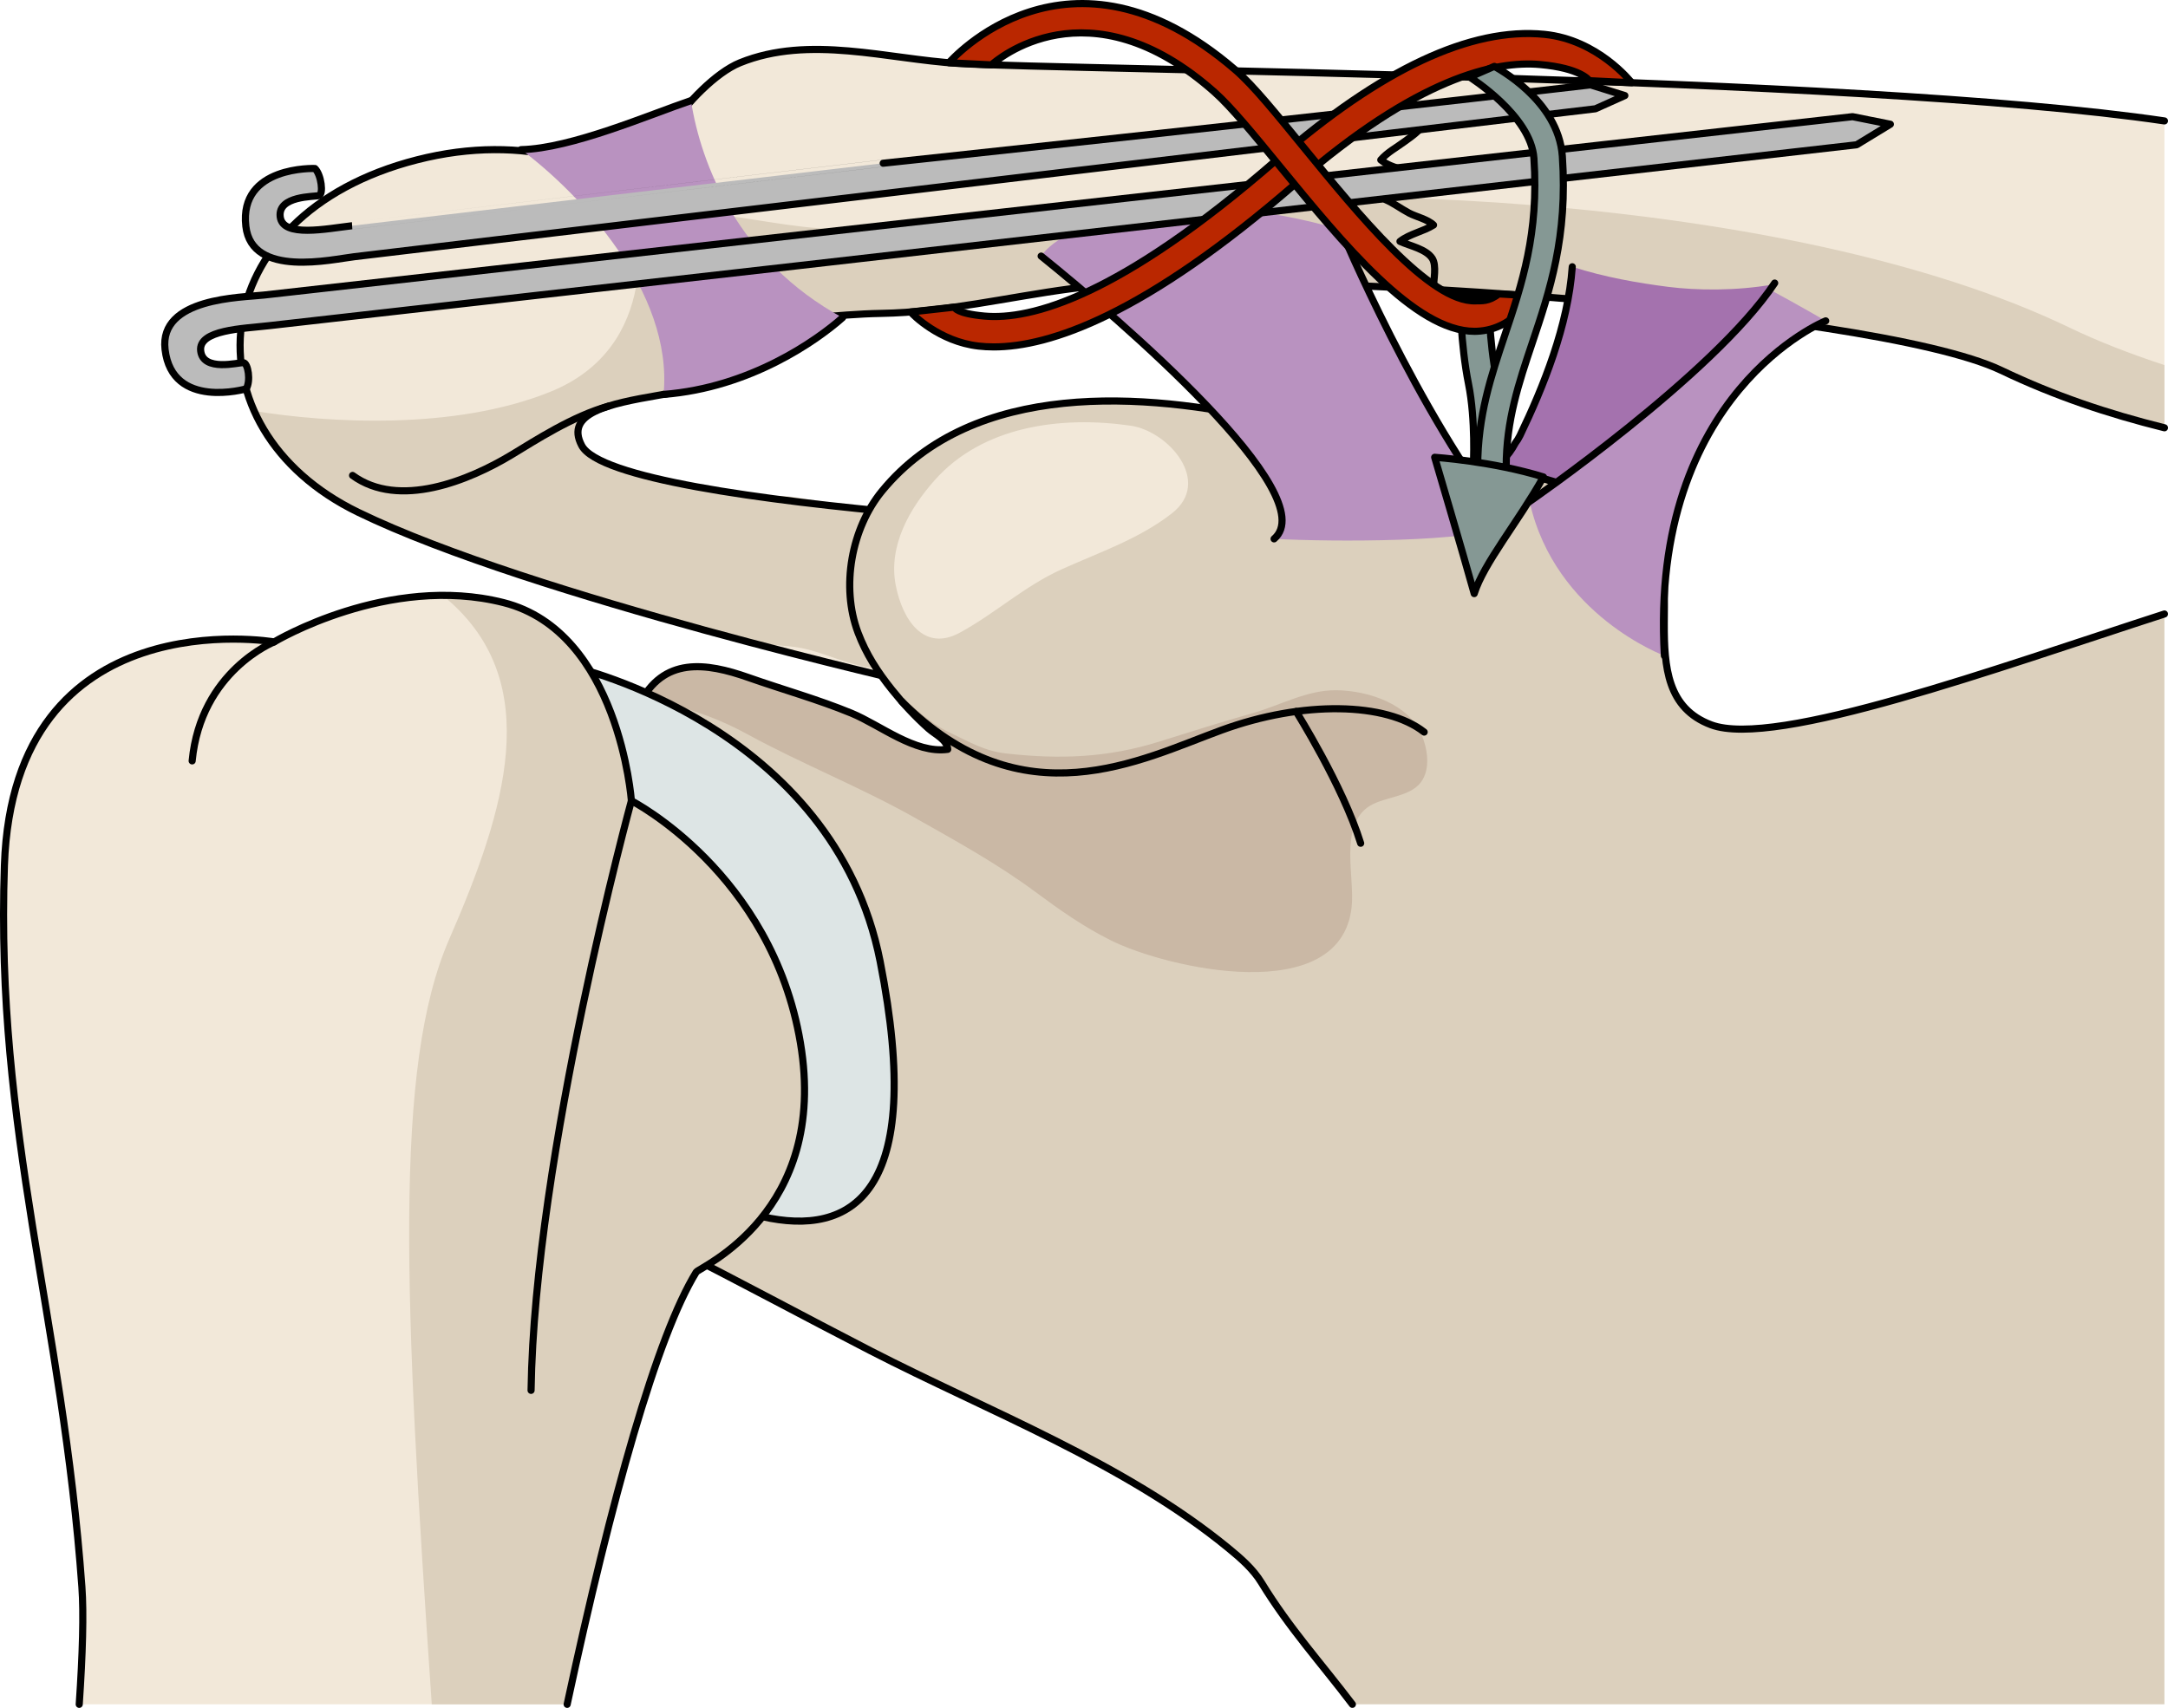 <?xml version="1.0" encoding="utf-8"?>
<!-- Generator: Adobe Illustrator 16.0.0, SVG Export Plug-In . SVG Version: 6.00 Build 0)  -->
<!DOCTYPE svg PUBLIC "-//W3C//DTD SVG 1.1//EN" "http://www.w3.org/Graphics/SVG/1.1/DTD/svg11.dtd">
<svg version="1.1" id="Layer_1" xmlns="http://www.w3.org/2000/svg" xmlns:xlink="http://www.w3.org/1999/xlink" x="0px" y="0px"
	 width="228.177px" height="179.792px" viewBox="0 0 228.177 179.792" enable-background="new 0 0 228.177 179.792"
	 xml:space="preserve">
<g>
	<g>
		
			<path fill="#859894" stroke="#000000" stroke-width="0.75" stroke-linecap="round" stroke-linejoin="round" stroke-miterlimit="10" d="
			M158.058,49.229l-2.994-0.171c0.002-0.048,0.263-4.823-0.509-8.658c-0.838-4.164-0.896-9.111-0.898-9.32l3-0.03
			c0,0.048,0.059,4.878,0.84,8.758C158.345,44.027,158.071,49.019,158.058,49.229z"/>
		<g>
			<g>
				<g>
					<path fill="#F2E8D9" d="M128.916,56.211c0,0-64.07-2.45-67.692-9.307c-3.621-6.857,18.729-3.849,19.046-10.173
						C80.587,30.408,66.66,11.018,43.9,16.823c-22.761,5.806-24.473,28.231-6.199,37.107c18.274,8.876,59.262,18.177,59.262,18.177
						S127.225,65.581,128.916,56.211z"/>
					<path fill="#DCD0BD" d="M57.927,41.241c11.563-4.674,9.773-17.511,8.169-22.015c9.226,4.89,14.367,13.638,14.173,17.505
						c-0.317,6.324-22.667,3.315-19.046,10.173c0.769,1.454,3.053,1.957,4.493,2.355c0.793,0.219,1.535,0.573,2.314,0.825
						c0.9,0.292,1.825,0.495,2.741,0.731c0.954,0.244,1.919,0.294,2.888,0.46c1.88,0.326,3.786,0.759,5.691,0.919
						c1.156,0.099,2.329-0.047,3.488,0.058c0.877,0.078,1.745,0.232,2.612,0.37c1.352,0.216,2.707,0.402,4.061,0.588
						c0.61,0.084,1.23,0.077,1.843,0.15c3.116,0.368,6.227,0.761,9.363,0.974c3.382,0.227,6.773,0.41,10.119,0.987
						c2.932,0.506,5.606,1.375,8.615,1.191c2.54-0.155,5.498-1.224,7.929-0.053c0.095,0.114,0.108,0.244,0.046,0.387
						c0.81,2.459-12.949,13.807-14.556,14.039c-3.547,0.515-7.196,1.105-10.813,0.913c-3.512-0.188-6.857-1.047-10.375-1.507
						c-2.303-0.301-4.44-1.346-6.677-1.921c-1.993-0.512-3.936-0.374-5.889-0.693c-4.764-0.779-9.603-2.604-14.227-3.973
						c-9.196-2.722-18.542-5.572-27.19-9.773c-5.407-2.626-9.052-6.444-10.93-10.663C34.497,44.517,47.786,45.34,57.927,41.241z"/>
					
						<path fill="none" stroke="#000000" stroke-width="0.75" stroke-linecap="round" stroke-linejoin="round" stroke-miterlimit="10" d="
						M64.077,42.747c-3.794,1.049-7.782,3.652-10.199,5.112c-4.532,2.738-11.888,5.752-16.771,2.191"/>
					
						<path fill="none" stroke="#000000" stroke-width="0.75" stroke-linecap="round" stroke-linejoin="round" stroke-miterlimit="10" d="
						M128.916,56.211c0,0-64.07-2.45-67.692-9.307c-3.621-6.857,18.729-3.849,19.046-10.173C80.587,30.408,66.66,11.018,43.9,16.823
						c-22.761,5.806-24.473,28.231-6.199,37.107c18.274,8.876,59.262,18.177,59.262,18.177S127.225,65.581,128.916,56.211z"/>
				</g>
				<g>
					<g>
						<path fill="#DCD0BD" d="M70.134,82.837c3.159,2.892,6.4,5.5,7.53,9.845c1.793,6.893,0.962,16.215-1.471,22.833
							c-0.229,0.618-0.441,1.267-0.672,1.909c-0.351,0.976-0.746,1.94-1.304,2.777c-1.196,1.793-2.677,1.725-4.151,3.024
							c-2.984,2.63-2.651,6.44,0.836,8.196c6.889,3.467,13.765,7.199,20.676,10.755c12.462,6.415,26.808,11.855,37.731,20.819
							c1.277,1.049,2.58,2.176,3.45,3.602c2.95,4.826,6.265,8.448,9.576,12.818h85.466V64.635
							c-17.567,5.681-40.971,14.195-47.713,11.666c-9.226-3.458-1.316-17.397-7.814-22.698c-3.492-2.85-10.625-3.967-15.077-4.526
							c-4.786-0.601-4.623-0.537-9.407-1.166c-6.555-0.861-7.689-2.155-14.115-3.624c-13.134-3-31.201-4.341-40.84,7.398
							c-3.227,3.928-4.357,10.073-2.531,14.92c0.85,2.254,2.067,4.126,3.567,6c1.169,1.461,2.451,2.842,3.851,4.091
							c0.702,0.627,1.956,1.165,2.022,2.188c-3.439,0.481-7.094-2.553-10.134-3.806c-3.541-1.459-7.237-2.486-10.848-3.758
							c-4.454-1.57-8.962-2.216-11.486,2.85C65.408,77.919,67.386,80.32,70.134,82.837z"/>
						<path fill="#CAB8A5" d="M142.256,95.493c0.338-3.115-1.256-8.268,1.612-10.456c1.569-1.198,4.433-1.026,5.68-2.692
							c1.076-1.436,0.667-3.647,0.033-5.089c-1.392-3.159-5.533-4.534-8.878-4.595c-3.108-0.056-5.943,1.588-8.875,2.417
							c-3.309,0.937-6.606,1.985-9.877,3.008c-5.411,1.693-10.46,1.86-16.013,1.238c-2.395-0.269-3.872-1.215-6.027-2.224
							c-2.358-1.104-3.846-2.957-5.912-4.348c1.137,1.405,2.373,2.737,3.723,3.942c0.702,0.627,1.956,1.165,2.022,2.188
							c-3.439,0.481-7.094-2.553-10.134-3.806c-3.541-1.459-7.237-2.486-10.848-3.758c-4.233-1.493-8.512-2.139-11.093,2.147
							c0.859,0.138,1.734,0.413,2.585,0.618c2.932,0.709,5.68,1.719,8.328,3.167c5.85,3.198,12.007,5.613,17.81,8.895
							c4.313,2.439,8.6,4.795,12.599,7.762c2.599,1.926,5.006,3.624,7.898,5.073C122.832,101.959,141.099,106.1,142.256,95.493z"/>
						
							<path fill="none" stroke="#000000" stroke-width="0.75" stroke-linecap="round" stroke-linejoin="round" stroke-miterlimit="10" d="
							M227.802,64.635c-17.567,5.681-40.971,14.195-47.713,11.666c-9.226-3.458-1.316-17.397-7.814-22.698
							c-3.492-2.85-10.625-3.967-15.077-4.526c-4.786-0.601-4.623-0.537-9.407-1.166c-6.555-0.861-7.689-2.155-14.115-3.624
							c-13.134-3-31.201-4.341-40.84,7.398c-3.227,3.928-4.357,10.073-2.531,14.92c0.85,2.254,2.067,4.126,3.567,6
							c1.169,1.461,2.451,2.842,3.851,4.091c0.702,0.627,1.956,1.165,2.022,2.188c-3.439,0.481-7.094-2.553-10.134-3.806
							c-3.541-1.459-7.237-2.486-10.848-3.758c-4.454-1.57-8.962-2.216-11.486,2.85c-1.869,3.75,0.109,6.15,2.857,8.667
							c3.159,2.892,6.4,5.5,7.53,9.845c1.793,6.893,0.962,16.215-1.471,22.833c-0.229,0.618-0.441,1.267-0.672,1.909
							c-0.351,0.976-0.746,1.94-1.304,2.777c-1.196,1.793-2.677,1.725-4.151,3.024c-2.984,2.63-2.651,6.44,0.836,8.196
							c6.889,3.467,13.765,7.199,20.676,10.755c12.462,6.415,26.808,11.855,37.731,20.819c1.277,1.049,2.58,2.176,3.45,3.602
							c2.95,4.826,6.265,8.448,9.576,12.818"/>
						<path fill="#F2E8D9" d="M123.351,54.031c-3.431,2.688-7.632,4.109-11.561,5.876c-3.973,1.786-7.031,4.667-10.785,6.703
							c-3.794,2.057-6.038-1.401-6.733-5.011c-0.792-4.12,1.44-8.047,4.089-11.036c5.062-5.72,13.301-6.812,20.639-5.75
							C122.979,45.391,127.609,50.699,123.351,54.031z"/>
					</g>
					
						<path fill="none" stroke="#000000" stroke-width="0.75" stroke-linecap="round" stroke-linejoin="round" stroke-miterlimit="10" d="
						M94.905,73.837c12.747,12.747,25.094,6.156,33.665,3.021c8.563-3.135,17.346-2.927,21.32,0.208"/>
					
						<path fill="none" stroke="#000000" stroke-width="0.75" stroke-linecap="round" stroke-linejoin="round" stroke-miterlimit="10" d="
						M136.412,74.898c0,0,4.912,7.811,6.795,13.873"/>
				</g>
				<g>
					<path fill="#DDE5E5" d="M60.399,70.223c0,0,27.355,6.249,32.234,30.984c4.877,24.741-3.121,28.974-12.396,26.875
						C70.958,125.987,34.654,68.805,60.399,70.223z"/>
					
						<path fill="none" stroke="#000000" stroke-width="0.75" stroke-linecap="round" stroke-linejoin="round" stroke-miterlimit="10" d="
						M60.399,70.223c0,0,27.355,6.249,32.234,30.984c4.877,24.741-3.121,28.974-12.396,26.875
						C70.958,125.987,34.654,68.805,60.399,70.223z"/>
				</g>
				<path fill="#F2E8D9" d="M8.339,179.417h51.353c4.685-21.789,9.444-38.782,13.587-45.507c0.303-0.481,13.982-6.198,10.962-24.133
					c-3.02-17.922-17.788-25.479-17.788-25.479s-1.289-17.769-13.436-20.855c-12.141-3.09-24.161,4.132-24.161,4.132
					S1.429,62.858,0.465,91.082c-0.967,28.23,6.104,47.53,8.155,75.989C8.82,169.846,8.701,174.076,8.339,179.417z"/>
				<path fill="#DCD0BD" d="M45.442,179.417h14.25c4.685-21.789,9.444-38.782,13.587-45.507c0.303-0.481,13.982-6.198,10.962-24.133
					c-3.02-17.922-17.788-25.479-17.788-25.479s-1.289-17.769-13.436-20.855c-2.104-0.534-4.196-0.745-6.232-0.754
					c0.118,0.155,0.216,0.294,0.344,0.446c10.174,8.793,6.102,22.101,0.147,35.742C41.413,112.34,42.535,136.767,45.442,179.417z"/>
				
					<path fill="none" stroke="#000000" stroke-width="0.75" stroke-linecap="round" stroke-linejoin="round" stroke-miterlimit="10" d="
					M59.692,179.417c4.685-21.789,9.444-38.782,13.587-45.507c0.303-0.481,13.982-6.198,10.962-24.133
					c-3.02-17.922-17.788-25.479-17.788-25.479s-1.289-17.769-13.436-20.855c-12.141-3.09-24.161,4.132-24.161,4.132
					S1.429,62.858,0.465,91.082c-0.967,28.23,6.104,47.53,8.155,75.989c0.199,2.775,0.08,7.005-0.281,12.346"/>
				
					<path fill="none" stroke="#000000" stroke-width="0.75" stroke-linecap="round" stroke-linejoin="round" stroke-miterlimit="10" d="
					M66.453,84.298c0,0-10.202,37.34-10.559,62.066"/>
				
					<path fill="none" stroke="#000000" stroke-width="0.75" stroke-linecap="round" stroke-linejoin="round" stroke-miterlimit="10" d="
					M28.856,67.575c0,0-7.726,3.059-8.631,12.525"/>
				<g>
					<path fill="#F2E8D9" d="M227.802,12.73c-32.414-4.79-115.069-5.333-126.928-6.052C93.366,6.223,85.189,3.648,77.89,6.604
						c-2.582,1.045-5.707,4.352-7.225,6.679c-1.923,2.94-2.212,6.506-1.819,9.917c0.316,2.741,1.583,8.17,4.054,9.814
						c2.451,1.631,6.296,0.899,9.054,0.723c2.401-0.153,4.79-0.405,7.188-0.575c1.202-0.086,2.407-0.151,3.619-0.172
						c6.772-0.115,13.261-1.706,19.96-2.597c18.231-2.425,84.185,2.042,97.894,8.59c5.638,2.693,11.22,4.568,17.188,6.05V12.73z"/>
					<path fill="#DCD0BD" d="M227.802,38.433c-3.675-1.209-7.032-2.518-9.982-3.941c-29.71-14.329-83.114-16.155-112.214-11.585
						c-4.674,0.734-9.345,0.548-14.001,1.064c-4.893,0.542-9.351-0.439-14.237-1.147c-2.22-0.321-2.82-1.013-4.596-2.433
						c-1.093-0.871-2.495-2.516-3.688-3.294c-0.454,1.981-0.473,4.068-0.238,6.104c0.316,2.741,1.583,8.17,4.054,9.814
						c2.451,1.631,6.296,0.899,9.054,0.723c2.401-0.153,4.79-0.405,7.188-0.575c1.202-0.086,2.407-0.151,3.619-0.172
						c2.87-0.048,5.688-0.369,8.493-0.783c3.012-1.096,6.915-1.322,9.707-1.559c0.586-0.087,1.171-0.177,1.76-0.255
						c18.231-2.425,84.185,2.042,97.894,8.59c5.638,2.693,11.22,4.568,17.188,6.05V38.433z"/>
					
						<path fill="none" stroke="#000000" stroke-width="0.75" stroke-linecap="round" stroke-linejoin="round" stroke-miterlimit="10" d="
						M227.802,12.73c-32.414-4.79-115.069-5.333-126.928-6.052C93.366,6.223,85.189,3.648,77.89,6.604
						c-2.582,1.045-5.707,4.352-7.225,6.679c-1.923,2.94-2.212,6.506-1.819,9.917c0.316,2.741,1.583,8.17,4.054,9.814
						c2.451,1.631,6.296,0.899,9.054,0.723c2.401-0.153,4.79-0.405,7.188-0.575c1.202-0.086,2.407-0.151,3.619-0.172
						c6.772-0.115,13.261-1.706,19.96-2.597c18.231-2.425,84.185,2.042,97.894,8.59c5.638,2.693,11.22,4.568,17.188,6.05"/>
				</g>
				<g>
					<path fill="#B992C0" d="M141.114,24.178c0,0,8.148,19.461,17.499,31.138c-3.74,1.805-18.373,1.73-24.518,1.412
						c5.344-4.564-16.247-23.108-24.517-29.769C111.994,23.379,124.125,19.19,141.114,24.178z"/>
					
						<path fill="none" stroke="#000000" stroke-width="0.75" stroke-linecap="round" stroke-linejoin="round" stroke-miterlimit="10" d="
						M134.095,56.728c5.344-4.564-16.247-23.108-24.517-29.769"/>
					
						<path fill="none" stroke="#000000" stroke-width="0.75" stroke-linecap="round" stroke-linejoin="round" stroke-miterlimit="10" d="
						M158.613,55.316c-9.351-11.677-17.499-31.138-17.499-31.138"/>
				</g>
				
					<path fill="none" stroke="#000000" stroke-width="0.75" stroke-linecap="round" stroke-linejoin="round" stroke-miterlimit="10" d="
					M170.49,59.949c0,0,3.322-8.925-15.333-10.98"/>
				<path fill="#B992C0" d="M88.675,33.442C77.64,27.421,73.771,17.28,72.72,10.592c-4.306,1.453-12.583,5.045-17.873,5.16
					c5.97,4.433,16.051,14.903,14.99,25.769C78.972,40.808,85.96,35.846,88.675,33.442z"/>
				
					<path fill="none" stroke="#000000" stroke-width="0.75" stroke-linecap="round" stroke-linejoin="round" stroke-miterlimit="10" d="
					M69.837,41.521c9.135-0.713,16.123-5.675,18.838-8.078"/>
				
					<path fill="none" stroke="#000000" stroke-width="0.75" stroke-linecap="round" stroke-linejoin="round" stroke-miterlimit="10" d="
					M72.72,10.592c-4.306,1.453-12.583,5.045-17.873,5.16"/>
				<g>
					<g>
						<g>
							<path fill="#A472AE" d="M175.535,30.192c-3.037-0.389-6.675-1.008-10.058-2.109c-0.433,6.194-3.042,12.651-5.499,17.763
								c-0.145,0.299-0.309,0.559-0.488,0.788c-0.188,0.349-0.391,0.688-0.621,0.997c-0.444,0.594-1.074,1.232-1.724,1.604
								c0,0,3.512,0.061,6.938,1.25c4.01-2.879,8.014-5.777,11.773-8.966c2.109-1.79,4.143-3.671,6.056-5.69
								c1.5-1.583,2.942-3.23,4.157-5.045c0.178-0.267,0.334-0.545,0.485-0.828C182.715,30.624,178.629,30.588,175.535,30.192z"/>
							<path fill="#B992C0" d="M161,52.863c0,0,19.863-13.847,25.257-22.382c2.726,1.465,5.894,3.298,5.894,3.298
								s-18.584,7.5-16.979,35.248C175.172,69.027,163.683,64.78,161,52.863z"/>
						</g>
						
							<path fill="none" stroke="#000000" stroke-width="0.75" stroke-linecap="round" stroke-linejoin="round" stroke-miterlimit="10" d="
							M160.733,52.977c0,0,19.579-13.472,26.049-23.178"/>
						
							<path fill="none" stroke="#000000" stroke-width="0.75" stroke-linecap="round" stroke-linejoin="round" stroke-miterlimit="10" d="
							M192.151,33.779c0,0-18.584,7.5-16.979,35.248"/>
					</g>
					
						<path fill="none" stroke="#000000" stroke-width="0.75" stroke-linecap="round" stroke-linejoin="round" stroke-miterlimit="10" d="
						M165.477,28.083c-0.433,6.194-3.042,12.651-5.499,17.763c-0.145,0.299-0.309,0.559-0.488,0.788
						c-0.188,0.349-0.391,0.688-0.621,0.997c-0.444,0.594-1.074,1.232-1.724,1.604"/>
				</g>
			</g>
			
				<path fill="none" stroke="#000000" stroke-width="0.75" stroke-linecap="round" stroke-linejoin="round" stroke-miterlimit="10" d="
				M150.87,30.355c-0.001-0.876,0.36-2.403-0.136-3.161c-0.646-0.983-2.383-1.318-3.391-1.783c1.044-0.809,2.443-1.036,3.534-1.723
				c-0.612-0.604-1.831-0.863-2.582-1.263c-0.817-0.434-1.635-1.048-2.455-1.399c1.528-0.641,3.178-1.677,4.378-2.817
				c-1.449-0.043-3.761-0.446-4.895-1.374c0.695-0.806,1.685-1.321,2.526-1.948c0.488-0.363,1.778-1.212,1.907-1.838
				c-1.446-0.167-2.85-0.585-4.258-0.906c0.877-1.222,1.763-2.255,2.421-3.621"/>
			
				<path fill="#BBBBBB" stroke="#000000" stroke-width="0.75" stroke-linecap="round" stroke-linejoin="round" stroke-miterlimit="10" d="
				M25.906,40.933c0,0-7.792,2.25-8.534-4.149c-0.637-5.477,8.073-5.455,10.401-5.724c2.327-0.271,167.206-18.778,167.206-18.778
				l3.979,0.796l-3.55,2.163L84.199,27.949c0,0-53.182,6.022-55.901,6.338c-2.719,0.314-7.437,0.424-7.177,2.652
				c0.258,2.228,3.98,1.212,4.487,1.237C26.111,38.201,26.417,40.132,25.906,40.933z"/>
			
				<path fill="#BBBBBB" stroke="#000000" stroke-width="0.75" stroke-linecap="round" stroke-linejoin="round" stroke-miterlimit="10" d="
				M167.399,8.934c-32.953,3.852-74.444,8.247-74.444,8.247S39.8,23.447,37.082,23.76c-2.721,0.315-7.338,1.284-7.592-0.944
				c-0.257-2.23,3.601-2.089,4.085-2.229c0.484-0.138,0.249-2.188-0.431-2.849c0,0-8.007-0.317-7.27,6.083
				c0.629,5.478,9.106,3.469,11.432,3.201c1.513-0.174,130.606-15.569,130.606-15.569l3.1-1.392L167.399,8.934z"/>
			
				<path fill="#BA2700" stroke="#000000" stroke-width="0.75" stroke-linecap="round" stroke-linejoin="round" stroke-miterlimit="10" d="
				M104.596,36.52c-0.572,0-1.106-0.032-1.603-0.089c-4.152-0.475-6.964-3.342-7.141-3.588l4.581-0.509
				c0.044,0.056,0.253,0.674,3.165,0.938c4.907,0.448,14.222-2.048,30.746-16.432c10.976-9.554,20.466-13.997,28.209-13.223
				c5.59,0.563,9.069,4.955,9.174,5.091l-4.451-0.214c-0.064-0.08-0.949-1.322-5.19-1.701c-4.676-0.427-12.929,1.403-25.638,12.465
				C120.402,33.225,110.43,36.52,104.596,36.52z"/>
			
				<path fill="#BA2700" stroke="#000000" stroke-width="0.75" stroke-linecap="round" stroke-linejoin="round" stroke-miterlimit="10" d="
				M155.19,34.879c-6.28,0-13.819-9.213-20.481-17.355c-2.633-3.218-5.12-6.257-6.857-7.802
				c-13.336-11.855-23.034-3.31-23.505-2.894l-4.479-0.222c0.135-0.122,12.508-14.423,30.112,0.719
				c1.957,1.683,4.375,4.705,7.21,8.168c5.646,6.899,13.312,16.368,18.112,16.178c0.623-0.022,1.373,0.106,2.435-0.73l2.811,0.165
				l0.116,0.809c-1.327,1.883-3.229,2.886-5.245,2.959C155.341,34.877,155.266,34.879,155.19,34.879z"/>
		</g>
		
			<path fill="#859894" stroke="#000000" stroke-width="0.75" stroke-linecap="round" stroke-linejoin="round" stroke-miterlimit="10" d="
			M158.524,49.143h-3c0-5.362,1.403-9.543,2.89-13.971c1.755-5.227,3.569-10.632,3.028-18.507c-0.311-4.501-6.721-8.521-6.76-8.548
			l2.594-1.132c0.207,0.142,6.75,3.538,7.158,9.474c0.583,8.471-1.328,14.163-3.177,19.668
			C159.852,40.315,158.524,44.271,158.524,49.143z"/>
	</g>
	
		<path fill="#859894" stroke="#000000" stroke-width="0.75" stroke-linecap="round" stroke-linejoin="round" stroke-miterlimit="10" d="
		M150.996,48.14c0,0,6.063,0.405,11.446,2.069c-2.726,4.841-6.264,9.053-7.285,12.282C153.949,58.144,150.996,48.14,150.996,48.14z"
		/>
</g>
</svg>
